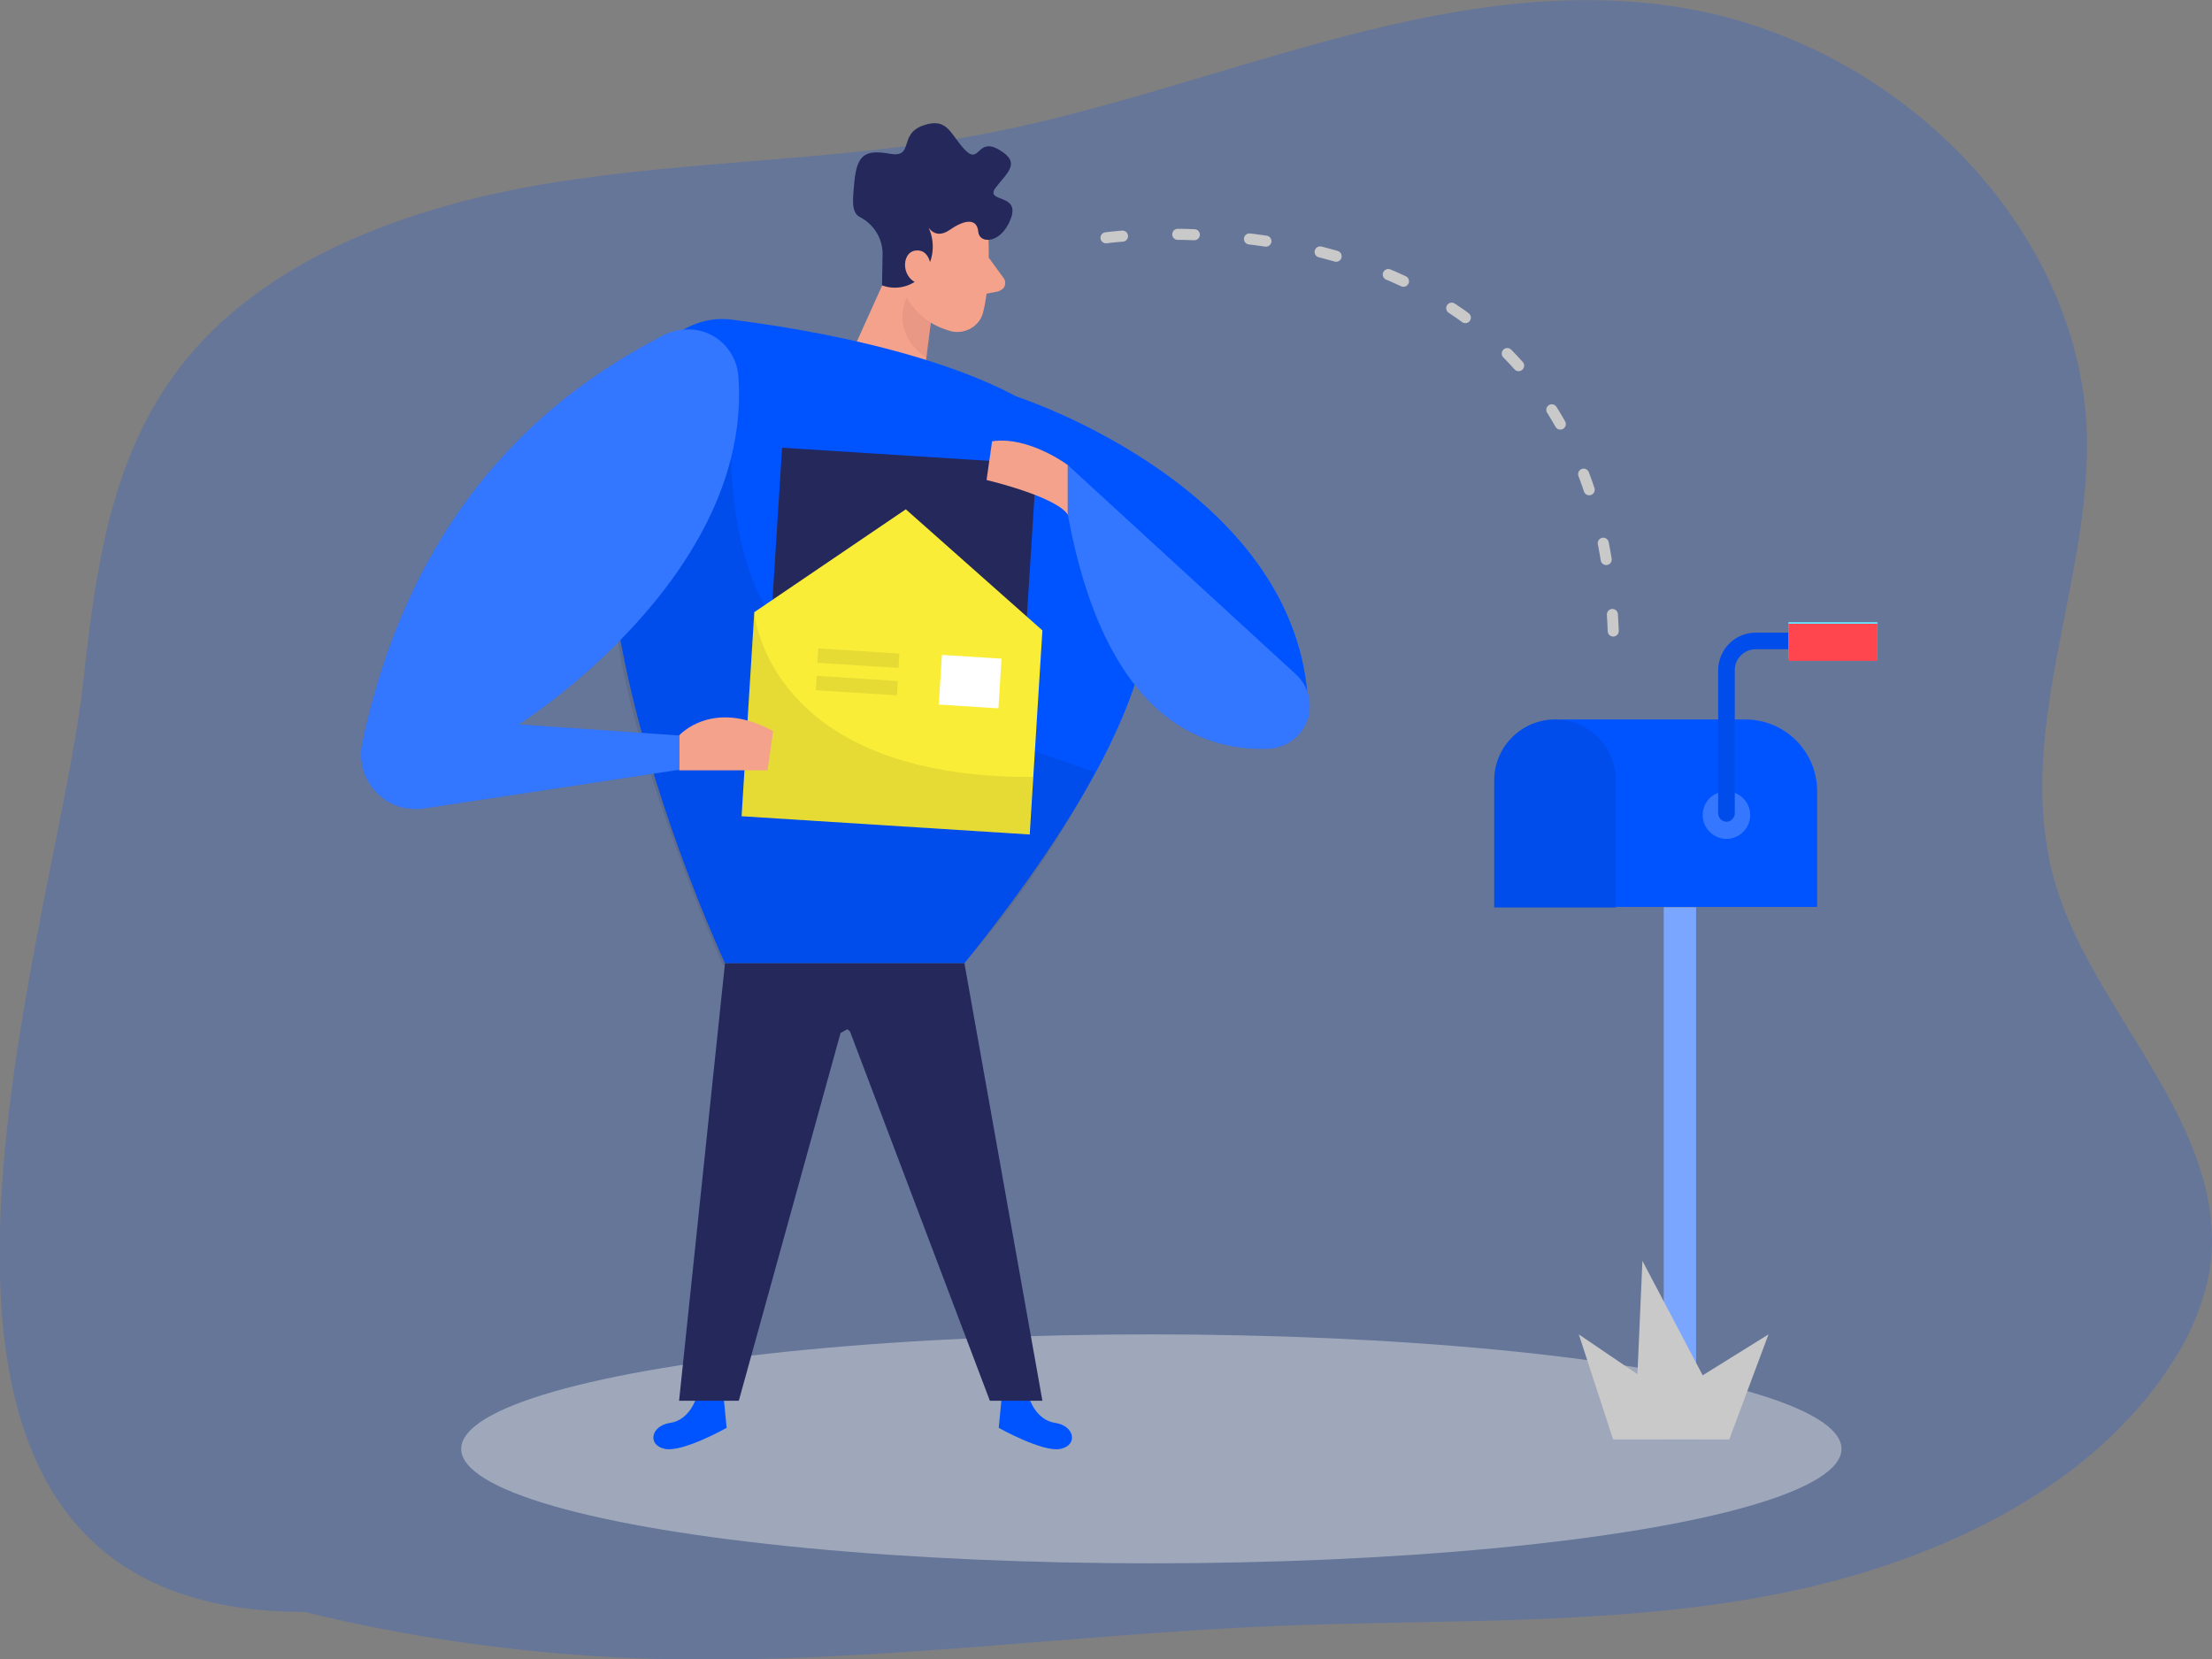 <?xml version="1.0" encoding="utf-8"?>
<!-- Generator: Adobe Illustrator 24.2.3, SVG Export Plug-In . SVG Version: 6.00 Build 0)  -->
<svg version="1.1" id="Layer_1" xmlns="http://www.w3.org/2000/svg" xmlns:xlink="http://www.w3.org/1999/xlink" x="0px" y="0px"
	 viewBox="0 0 400 300" style="enable-background:new 0 0 400 300;" xml:space="preserve">
<rect x="0" y="0" width="400" height="300" fill="#808080" stroke="none"/>
<style type="text/css">
	.st0{opacity:0.2;fill:#0054FF;enable-background:new    ;}
	.st1{opacity:0.45;fill:#E6E6E6;enable-background:new    ;}
	.st2{fill:#0054FF;}
	.st3{fill:#F4A28C;}
	.st4{fill:#24285B;}
	.st5{opacity:0.31;fill:#CE8172;enable-background:new    ;}
	.st6{fill:#C9C9C9;}
	.st7{opacity:0.48;fill:#FFFFFF;enable-background:new    ;}
	.st8{opacity:8.000000e-02;enable-background:new    ;}
	.st9{fill:#FAED38;}
	.st10{opacity:0.2;fill:#FFFFFF;enable-background:new    ;}
	.st11{fill:#FFFFFF;}
	.st12{fill:none;stroke:#C9C9C9;stroke-width:2;stroke-linecap:round;stroke-linejoin:round;stroke-dasharray:3,10;}
	.st13{opacity:0.21;fill:#FFFFFF;enable-background:new    ;}
	.st14{fill:#68E1FD;}
	.st15{fill:#FF454E;}
</style>
<path class="st0" d="M399.8,228.1c-0.2,1.9-0.6,3.9-1.2,5.8c-1.3,4.4-3.2,8.6-5.8,12.5c-14.8,23.2-43.6,36.6-72.7,42.1
	c-29.1,5.5-59.1,4.3-88.7,5.5c-40.1,1.6-80,7.7-120.1,5.7c-19-1-37.8-3.7-56.2-8.2c-88.5,0-45.2-121.7-40.1-167.8
	c2.2-19.9,4.8-40.7,17.4-57.1C47.3,47,73.7,37.3,99.5,33.1s52.4-4,78-8.8C219.4,16.4,260-5,302.3,1.1c41.5,6,75.2,41.5,75.1,79.4
	c0,26.6-13.4,53-5.7,79.4C378.4,182.8,402.4,203.2,399.8,228.1z"/>
<ellipse class="st1" cx="208.2" cy="262" rx="124.8" ry="20.7"/>
<path class="st2" d="M125.9,252.8c0,0-1.2,4-4.7,4.5s-4.2,4-1,4.7s11.2-3.8,11.2-3.8l-0.5-5.1L125.9,252.8z"/>
<path class="st2" d="M186.1,252.8c0,0,1.2,4,4.7,4.5s4.2,4,1,4.7s-11.2-3.8-11.2-3.8l0.5-5.1L186.1,252.8z"/>
<path class="st3" d="M178.6,40.5c0,0,0.8,9.5-0.8,15.9c-0.6,2.6-3.3,4.1-5.8,3.5c0,0,0,0,0,0c-3.2-0.9-7.2-2.9-8.3-8l-2.9-8.4
	c-0.8-3.6,0.7-7.2,3.8-9.2C170,30.4,178.4,34.7,178.6,40.5z"/>
<polygon class="st3" points="162.2,45.7 149.1,74.7 165.5,80.3 168.4,57.7 "/>
<path class="st4" d="M159.6,45.9l-0.1,5.7c2.9,1.1,6.2,0,7.9-2.6c1.7-2.7,1.7-6.1,0-8.8c0,0,1.2,3.5,4.3,1.4c3-2.1,5-2,5.2,0.3
	c0.2,2.3,4.2,2.2,5.9-2.4s-4.7-2.8-2.8-5.5c2-2.7,4.8-4.5,0.7-6.9c-4-2.4-3.5,2.8-6.2,0s-3.1-6-7.6-4.4c-4.5,1.6-1.5,5.9-6,5.1
	c-4.5-0.8-5.9,0.2-6.4,5c-0.3,3.2-0.6,5.5,0.9,6.4C158,40.5,159.6,43.1,159.6,45.9z"/>
<path class="st3" d="M168.4,48.7c0,0-0.1-3.7-2.8-3.4c-2.8,0.3-2.7,5.6,1.1,6.1L168.4,48.7z"/>
<path class="st3" d="M178.8,46.6l2.7,3.7c0.5,0.7,0.3,1.7-0.4,2.1c-0.2,0.1-0.4,0.2-0.6,0.3l-3.7,0.7L178.8,46.6z"/>
<path class="st5" d="M168.3,58.3c-1.8-1.1-3.3-2.6-4.3-4.5c0,0-3.4,6,3.6,11L168.3,58.3z"/>
<path class="st2" d="M183.8,71.7c0,0,53.1,17.1,52.8,58.1l-35.8-22L183.8,71.7z"/>
<rect x="300.9" y="164.1" class="st6" width="5.8" height="96.2"/>
<rect x="300.9" y="164.1" class="st2" width="5.8" height="96.2"/>
<rect x="300.9" y="164.1" class="st7" width="5.8" height="96.2"/>
<path class="st2" d="M283.5,130.1h32.1c7.2,0,13,5.8,13,13v20.9l0,0h-58.3l0,0v-20.7C270.2,136.1,276.2,130.1,283.5,130.1z"/>
<path class="st2" d="M281.2,130.1L281.2,130.1c6.1,0,11,4.9,11,11v23l0,0h-22l0,0v-23C270.2,135,275.2,130.1,281.2,130.1
	L281.2,130.1z"/>
<path class="st8" d="M281.2,130.1L281.2,130.1c6.1,0,11,4.9,11,11v23l0,0h-22l0,0v-23C270.2,135,275.2,130.1,281.2,130.1
	L281.2,130.1z"/>
<polygon class="st6" points="291.7,260.3 285.5,241.3 296.1,248.5 297,228 307.9,248.7 319.8,241.3 312.7,260.3 "/>
<path class="st2" d="M121.6,61c3-2.5,6.9-3.7,10.7-3.2c12.8,1.6,45.9,6.8,60.8,20.2c18.7,16.8,27.3,38.9-18.7,96.2h-43.3
	C131.1,174.1,90.8,88.1,121.6,61z"/>
<path class="st8" d="M132.2,81.7c0,0-0.4,21.1,8.9,31.7s56.9,26.2,56.9,26.2l0,0c-6.2,12.1-13.9,23.4-22.9,33.7l-1.1,1.2h-43.3
	c0,0-15.3-34.5-18.9-58.2C109.4,99.8,132.2,81.7,132.2,81.7z"/>
<rect x="143.1" y="79.4" transform="matrix(6.331308e-02 -0.998 0.998 6.331308e-02 50.585 258.87)" class="st4" width="40.2" height="46.1"/>
<polygon class="st9" points="163.8,92.1 136.4,110.7 134.1,147.6 186.2,150.9 188.5,114 "/>
<path class="st8" d="M136.4,110.7c0,0,2.2,30,50.4,29.8l-0.7,10.4l-52.1-3.3L136.4,110.7z"/>
<path class="st3" d="M122.8,133c0,0,6-6.8,17-0.8l-1,7.1h-16L122.8,133z"/>
<path class="st2" d="M120,60.6c-14.8,7.8-44.3,25.8-54.5,73.8c-1.1,5.3,2.2,10.5,7.6,11.7c1.2,0.2,2.3,0.3,3.5,0.1l46.2-7V133l-29-2
	c0,0,42.6-26.8,39.7-63.2c-0.5-5-4.9-8.7-9.9-8.2C122.2,59.7,121.1,60.1,120,60.6z"/>
<path class="st10" d="M120,60.6c-14.8,7.8-44.3,25.8-54.5,73.8c-1.1,5.3,2.2,10.5,7.6,11.7c1.2,0.2,2.3,0.3,3.5,0.1l46.2-7V133
	l-29-2c0,0,42.6-26.8,39.7-63.2c-0.5-5-4.9-8.7-9.9-8.2C122.2,59.7,121.1,60.1,120,60.6z"/>
<path class="st3" d="M193.1,84.1c0,0-7.1-5.3-13.7-4.3l-1,7c0,0,12.7,3,14.7,6.3L193.1,84.1z"/>
<path class="st2" d="M193.1,84.1l41.2,37.8c3.2,2.9,3.4,7.8,0.5,11c-1.4,1.5-3.4,2.4-5.4,2.5c-12.7,0.5-29.7-6.3-36.3-42.3V84.1z"/>
<path class="st10" d="M193.1,84.1l41.2,37.8c3.2,2.9,3.4,7.8,0.5,11c-1.4,1.5-3.4,2.4-5.4,2.5c-12.7,0.5-29.7-6.3-36.3-42.3V84.1z"
	/>
<rect x="171" y="117.8" transform="matrix(6.331308e-02 -0.998 0.998 6.331308e-02 41.371 290.608)" class="st11" width="9" height="10.8"/>
<rect x="153.9" y="111.7" transform="matrix(6.331308e-02 -0.998 0.998 6.331308e-02 26.588 266.374)" class="st8" width="2.6" height="14.7"/>
<rect x="153.6" y="116.7" transform="matrix(6.331308e-02 -0.998 0.998 6.331308e-02 21.334 270.716)" class="st8" width="2.6" height="14.7"/>
<polygon class="st4" points="131.1,174.2 122.8,253.3 133.6,253.3 152,186.8 174.4,174.2 "/>
<polygon class="st4" points="174.4,174.2 188.5,253.3 179,253.3 153.7,186.5 147.3,181.5 "/>
<path class="st12" d="M200,43c0,0,90.6-12.6,91.8,74"/>
<path class="st13" d="M312.2,143.1L312.2,143.1c2.3,0,4.3,1.9,4.3,4.3l0,0c0,2.3-1.9,4.3-4.3,4.3l0,0c-2.3,0-4.3-1.9-4.3-4.3l0,0
	C307.9,145,309.8,143.1,312.2,143.1z"/>
<path class="st2" d="M312.2,148.6c-0.8,0-1.5-0.7-1.5-1.5v-25.9c0-3.7,3-6.8,6.8-6.8h17.2c0.8,0,1.5,0.7,1.5,1.5s-0.7,1.5-1.5,1.5
	h-17.2c-2.1,0-3.8,1.7-3.8,3.8v25.9C313.7,147.9,313,148.6,312.2,148.6z"/>
<path class="st8" d="M312.2,148.6c-0.8,0-1.5-0.7-1.5-1.5v-25.9c0-3.7,3-6.8,6.8-6.8h17.2c0.8,0,1.5,0.7,1.5,1.5s-0.7,1.5-1.5,1.5
	h-17.2c-2.1,0-3.8,1.7-3.8,3.8v25.9C313.7,147.9,313,148.6,312.2,148.6z"/>
<rect x="323.4" y="112.5" class="st14" width="16.1" height="6.7"/>
<rect x="323.4" y="112.8" class="st15" width="16.1" height="6.7"/>
</svg>
